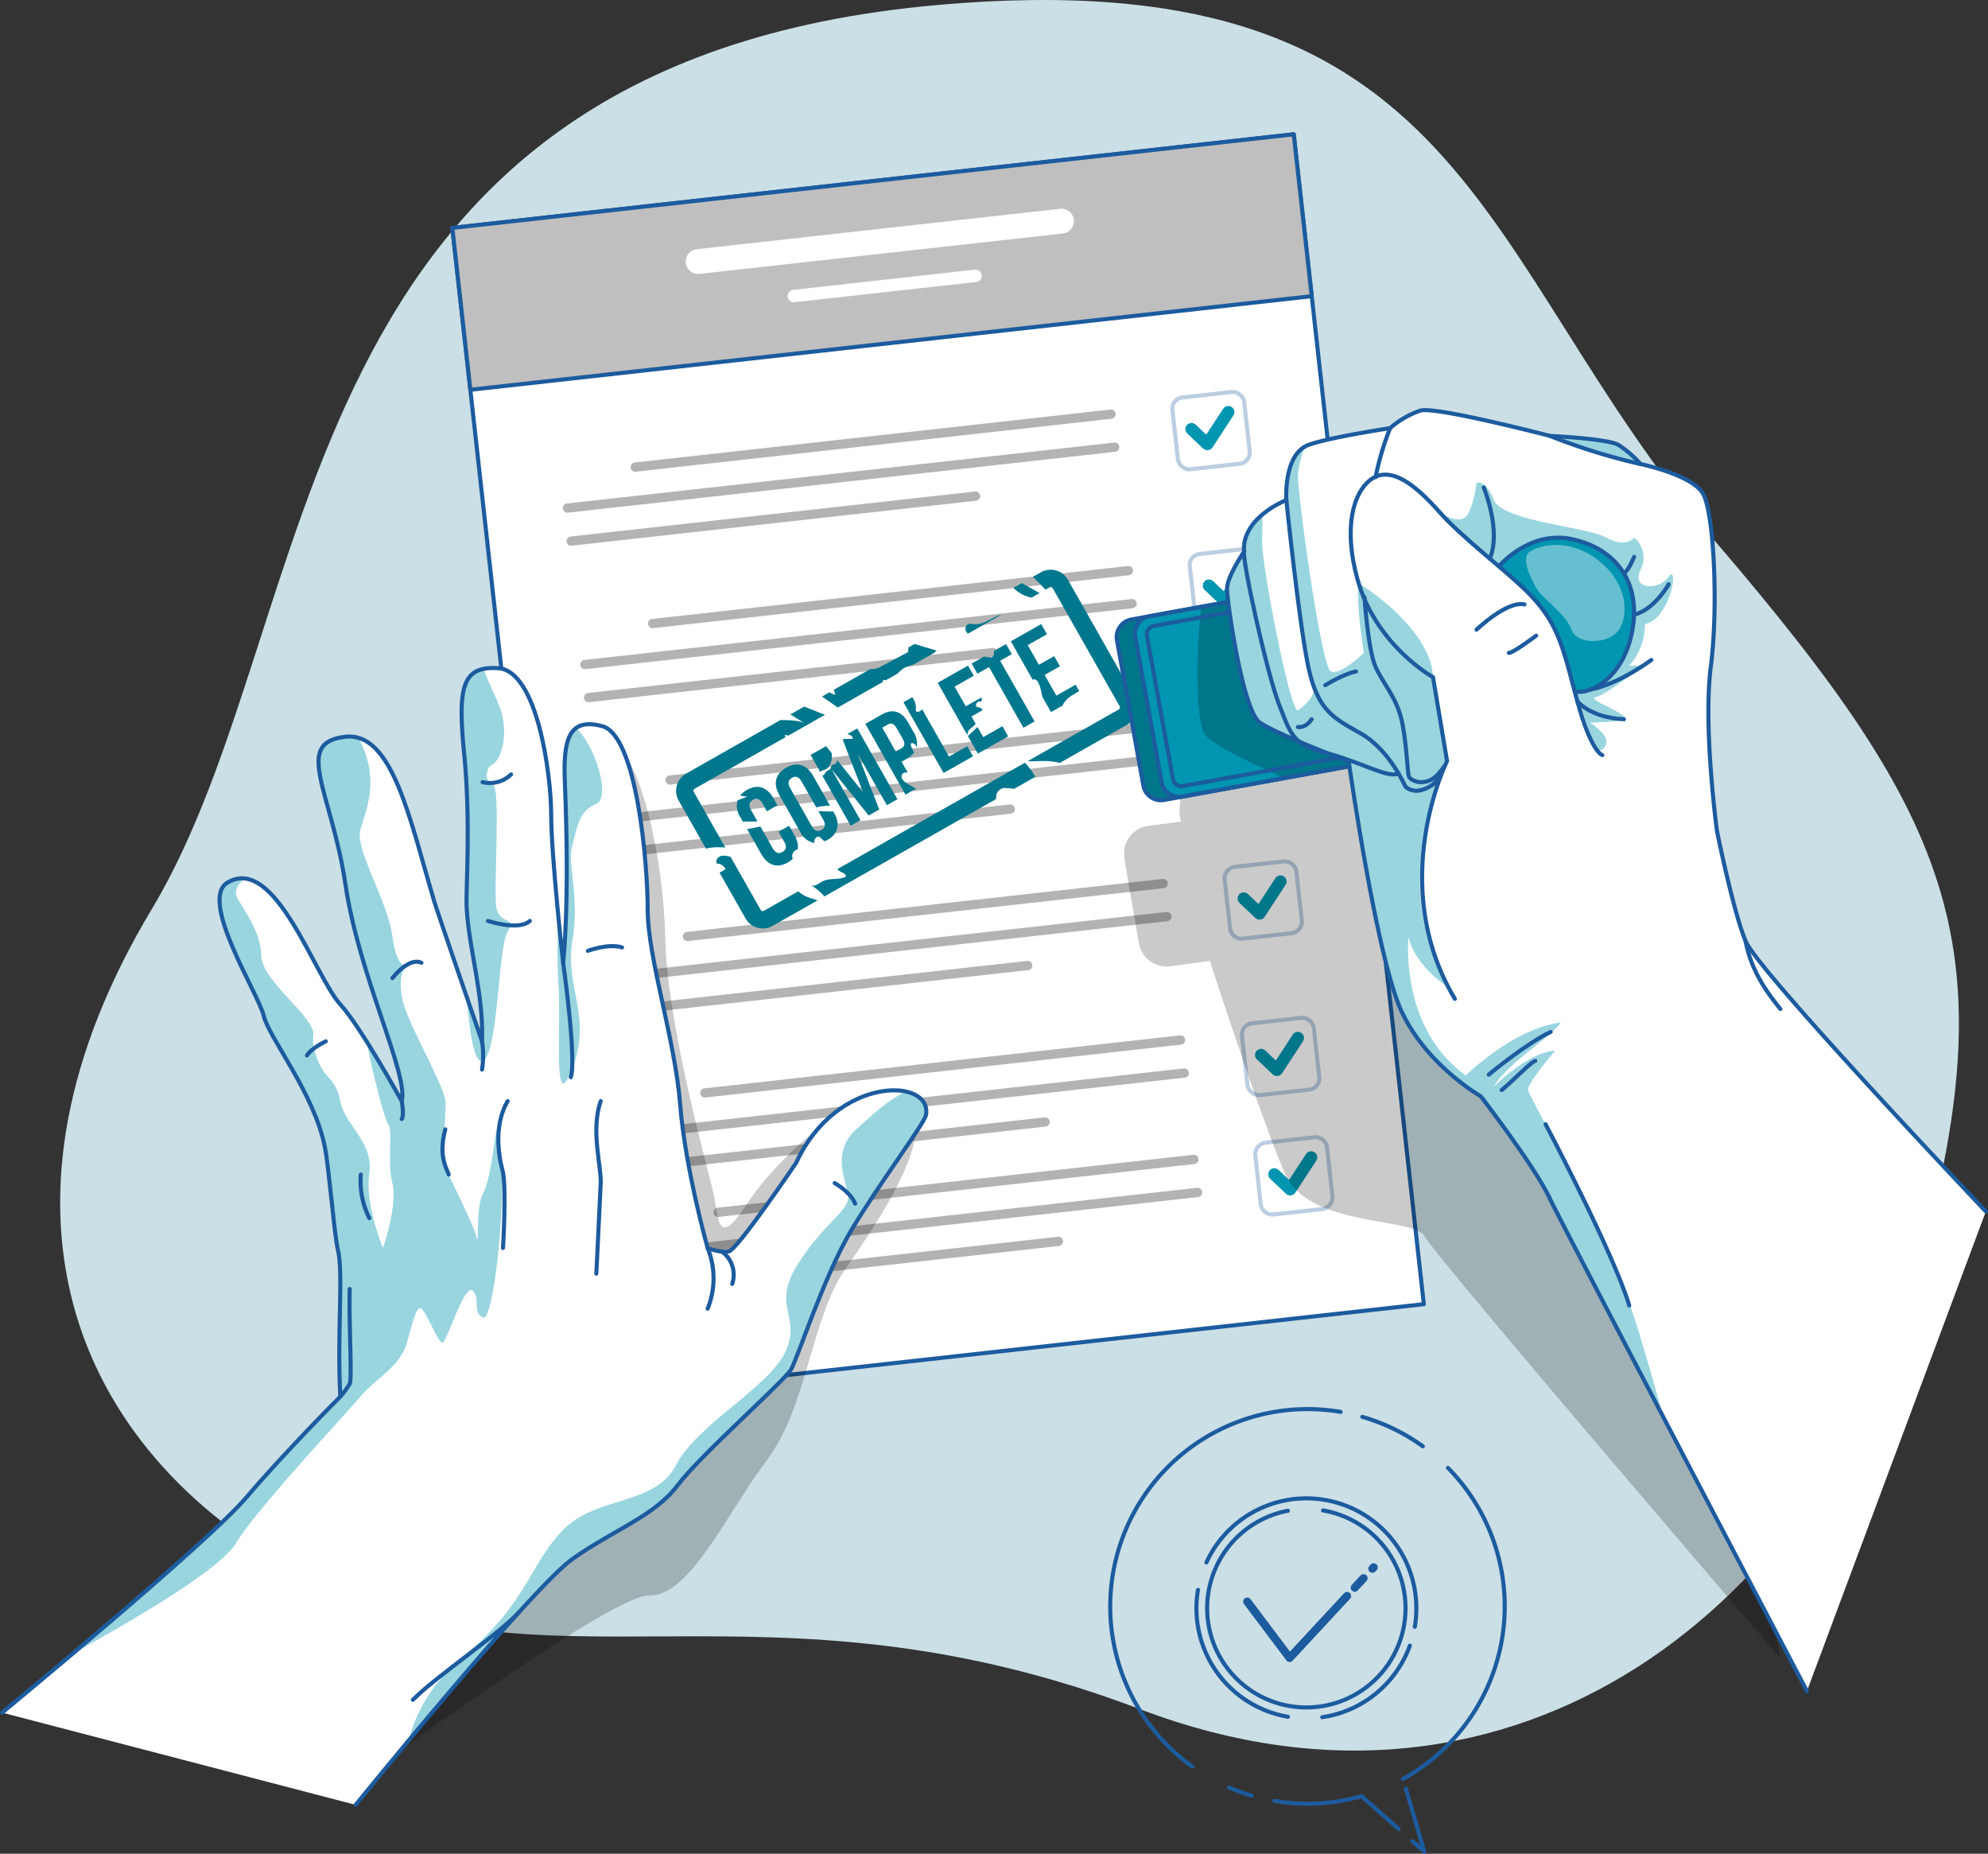 <svg id="Groupe_1763" data-name="Groupe 1763" xmlns="http://www.w3.org/2000/svg" xmlns:xlink="http://www.w3.org/1999/xlink" width="488" height="454.949" viewBox="0 0 488 454.949">
  <rect x="0" y="0" width="488" height="454.949" fill="#333333" stroke="none"/>
  <defs>
    <clipPath id="clip-path">
      <rect id="Rectangle_1205" data-name="Rectangle 1205" width="488" height="454.949" fill="none"/>
    </clipPath>
    <clipPath id="clip-path-4">
      <rect id="Rectangle_1155" data-name="Rectangle 1155" width="119.062" height="15.26" fill="none"/>
    </clipPath>
    <clipPath id="clip-path-5">
      <rect id="Rectangle_1156" data-name="Rectangle 1156" width="136.594" height="17.211" fill="none"/>
    </clipPath>
    <clipPath id="clip-path-6">
      <rect id="Rectangle_1157" data-name="Rectangle 1157" width="101.532" height="13.31" fill="none"/>
    </clipPath>
    <clipPath id="clip-path-7">
      <rect id="Rectangle_1159" data-name="Rectangle 1159" width="20.03" height="20.03" fill="none"/>
    </clipPath>
    <clipPath id="clip-path-8">
      <rect id="Rectangle_1160" data-name="Rectangle 1160" width="119.063" height="15.26" fill="none"/>
    </clipPath>
    <clipPath id="clip-path-9">
      <rect id="Rectangle_1161" data-name="Rectangle 1161" width="136.594" height="17.21" fill="none"/>
    </clipPath>
    <clipPath id="clip-path-17">
      <rect id="Rectangle_1170" data-name="Rectangle 1170" width="136.593" height="17.21" fill="none"/>
    </clipPath>
    <clipPath id="clip-path-19">
      <rect id="Rectangle_1172" data-name="Rectangle 1172" width="20.03" height="20.029" fill="none"/>
    </clipPath>
    <clipPath id="clip-path-23">
      <rect id="Rectangle_1177" data-name="Rectangle 1177" width="20.029" height="20.029" fill="none"/>
    </clipPath>
    <clipPath id="clip-path-29">
      <rect id="Rectangle_1183" data-name="Rectangle 1183" width="113.205" height="88.035" fill="none"/>
    </clipPath>
    <clipPath id="clip-path-31">
      <rect id="Rectangle_1186" data-name="Rectangle 1186" width="140.007" height="256.872" fill="none"/>
    </clipPath>
    <clipPath id="clip-path-33">
      <rect id="Rectangle_1187" data-name="Rectangle 1187" width="127.022" height="159.179" fill="none"/>
    </clipPath>
    <clipPath id="clip-path-34">
      <rect id="Rectangle_1188" data-name="Rectangle 1188" width="105.962" height="225.523" fill="none"/>
    </clipPath>
    <clipPath id="clip-path-35">
      <rect id="Rectangle_1189" data-name="Rectangle 1189" width="12.039" height="96.215" fill="none"/>
    </clipPath>
    <clipPath id="clip-path-36">
      <rect id="Rectangle_1190" data-name="Rectangle 1190" width="10.963" height="87.23" fill="none"/>
    </clipPath>
    <clipPath id="clip-path-38">
      <rect id="Rectangle_1193" data-name="Rectangle 1193" width="161.144" height="253.412" fill="none"/>
    </clipPath>
    <clipPath id="clip-path-40">
      <path id="Tracé_3039" data-name="Tracé 3039" d="M330.592,131.772l-26.141,4.758-24.986,4.534-17.177,3.127a4.4,4.4,0,0,0-3.529,5.1l6.485,35.657a4.381,4.381,0,0,0,5.1,3.529l29.531-5.371,22.55-4.1,16.223-2.947a4.38,4.38,0,0,0,3.529-5.1L335.69,135.3a4.376,4.376,0,0,0-5.1-3.529" transform="translate(-258.69 -131.7)" fill="none"/>
    </clipPath>
    <clipPath id="clip-path-41">
      <rect id="Rectangle_1196" data-name="Rectangle 1196" width="48.658" height="46.571" fill="none"/>
    </clipPath>
    <clipPath id="clip-path-43">
      <rect id="Rectangle_1198" data-name="Rectangle 1198" width="16.132" height="45.17" fill="none"/>
    </clipPath>
    <clipPath id="clip-path-46">
      <rect id="Rectangle_1199" data-name="Rectangle 1199" width="107.046" height="238.08" fill="none"/>
    </clipPath>
    <clipPath id="clip-path-47">
      <rect id="Rectangle_1200" data-name="Rectangle 1200" width="57.402" height="65.766" fill="none"/>
    </clipPath>
    <clipPath id="clip-path-48">
      <rect id="Rectangle_1201" data-name="Rectangle 1201" width="27.836" height="8.001" fill="none"/>
    </clipPath>
    <clipPath id="clip-path-49">
      <rect id="Rectangle_1202" data-name="Rectangle 1202" width="24.196" height="23.596" fill="none"/>
    </clipPath>
  </defs>
  <g id="Groupe_1600" data-name="Groupe 1600" clip-path="url(#clip-path)">
    <g id="Groupe_1462" data-name="Groupe 1462">
      <g id="Groupe_1461" data-name="Groupe 1461" clip-path="url(#clip-path)">
        <path id="Tracé_2944" data-name="Tracé 2944" d="M229.249,1.227C360.682-10.479,360.9,63.676,420.124,132.759S492.018,233.165,469.693,312.8,372.138,454.866,279.072,419.494s-146.379-1.4-205.08-32.814-80.5-92.1-37.533-163.619S67.186,15.66,229.249,1.227" transform="translate(0.831 0)" fill="#cadfe6"/>
      </g>
    </g>
    <rect id="Rectangle_1151" data-name="Rectangle 1151" width="207.81" height="288.88" transform="translate(111.038 55.933) rotate(-6.347)" fill="#fff"/>
    <rect id="Rectangle_1152" data-name="Rectangle 1152" width="207.81" height="288.88" transform="translate(111.038 55.933) rotate(-6.347)" fill="none" stroke="#1c5b9e" stroke-linecap="round" stroke-linejoin="round" stroke-width="1"/>
    <rect id="Rectangle_1153" data-name="Rectangle 1153" width="207.81" height="39.972" transform="translate(111.038 55.933) rotate(-6.347)" fill="#bfbfbf"/>
    <rect id="Rectangle_1154" data-name="Rectangle 1154" width="207.81" height="39.972" transform="translate(111.038 55.933) rotate(-6.347)" fill="none" stroke="#1c5b9e" stroke-linecap="round" stroke-linejoin="round" stroke-width="1"/>
    <g id="Groupe_1536" data-name="Groupe 1536">
      <g id="Groupe_1535" data-name="Groupe 1535" clip-path="url(#clip-path)">
        <path id="Tracé_2946" data-name="Tracé 2946" d="M250.717,48.363l-89.153,9.916a3.049,3.049,0,0,0,.674,6.061l89.153-9.917a3.049,3.049,0,1,0-.674-6.06" transform="translate(9.474 2.883)" fill="#fff"/>
        <path id="Tracé_2947" data-name="Tracé 2947" d="M228.4,62.455l-44.577,4.958a1.525,1.525,0,1,0,.337,3.031l44.577-4.958a1.525,1.525,0,1,0-.337-3.031" transform="translate(10.883 3.724)" fill="#fff"/>
        <g id="Groupe_1465" data-name="Groupe 1465" transform="translate(154.799 100.509)" opacity="0.3">
          <g id="Groupe_1464" data-name="Groupe 1464">
            <g id="Groupe_1463" data-name="Groupe 1463" clip-path="url(#clip-path-4)">
              <path id="Tracé_2948" data-name="Tracé 2948" d="M263.889,94.858,147.095,107.85a1.134,1.134,0,1,0,.251,2.255L264.14,97.113a1.134,1.134,0,0,0-.251-2.255" transform="translate(-146.086 -94.852)"/>
            </g>
          </g>
        </g>
        <g id="Groupe_1468" data-name="Groupe 1468" transform="translate(138.169 108.616)" opacity="0.3">
          <g id="Groupe_1467" data-name="Groupe 1467">
            <g id="Groupe_1466" data-name="Groupe 1466" clip-path="url(#clip-path-5)">
              <path id="Tracé_2949" data-name="Tracé 2949" d="M265.726,102.51,131.4,117.451a1.134,1.134,0,1,0,.25,2.255l134.326-14.941a1.134,1.134,0,0,0-.251-2.255" transform="translate(-130.392 -102.503)"/>
            </g>
          </g>
        </g>
        <g id="Groupe_1471" data-name="Groupe 1471" transform="translate(139.071 120.625)" opacity="0.3">
          <g id="Groupe_1470" data-name="Groupe 1470">
            <g id="Groupe_1469" data-name="Groupe 1469" clip-path="url(#clip-path-6)">
              <path id="Tracé_2950" data-name="Tracé 2950" d="M231.515,113.842l-99.263,11.041a1.134,1.134,0,0,0,.251,2.255L231.766,116.1a1.134,1.134,0,0,0-.251-2.255" transform="translate(-131.243 -113.836)"/>
            </g>
          </g>
        </g>
        <g id="Groupe_1474" data-name="Groupe 1474" transform="translate(287.255 95.673)" opacity="0.3">
          <g id="Groupe_1473" data-name="Groupe 1473">
            <g id="Groupe_1472" data-name="Groupe 1472" clip-path="url(#clip-path-7)">
              <rect id="Rectangle_1158" data-name="Rectangle 1158" width="17.725" height="17.725" rx="2.736" transform="matrix(0.994, -0.111, 0.111, 0.994, 0.228, 2.187)" fill="none" stroke="#1c5b9e" stroke-linecap="round" stroke-linejoin="round" stroke-width="1"/>
            </g>
          </g>
        </g>
        <path id="Tracé_2951" data-name="Tracé 2951" d="M276.021,99.622l3.889,3.676,5.138-7.852" transform="translate(16.462 5.693)" fill="none" stroke="#0095b0" stroke-linecap="round" stroke-linejoin="round" stroke-width="3"/>
        <g id="Groupe_1477" data-name="Groupe 1477" transform="translate(159.069 138.908)" opacity="0.3">
          <g id="Groupe_1476" data-name="Groupe 1476">
            <g id="Groupe_1475" data-name="Groupe 1475" clip-path="url(#clip-path-8)">
              <path id="Tracé_2952" data-name="Tracé 2952" d="M267.92,131.1,151.126,144.089a1.134,1.134,0,1,0,.251,2.254l116.794-12.99a1.135,1.135,0,0,0-.251-2.256" transform="translate(-150.116 -131.09)"/>
            </g>
          </g>
        </g>
        <g id="Groupe_1480" data-name="Groupe 1480" transform="translate(142.44 147.017)" opacity="0.3">
          <g id="Groupe_1479" data-name="Groupe 1479">
            <g id="Groupe_1478" data-name="Groupe 1478" clip-path="url(#clip-path-9)">
              <path id="Tracé_2953" data-name="Tracé 2953" d="M269.757,138.748,135.433,153.689a1.134,1.134,0,1,0,.25,2.255L270.008,141a1.134,1.134,0,0,0-.251-2.255" transform="translate(-134.423 -138.742)"/>
            </g>
          </g>
        </g>
        <g id="Groupe_1483" data-name="Groupe 1483" transform="translate(143.342 159.025)" opacity="0.3">
          <g id="Groupe_1482" data-name="Groupe 1482">
            <g id="Groupe_1481" data-name="Groupe 1481" clip-path="url(#clip-path-6)">
              <path id="Tracé_2954" data-name="Tracé 2954" d="M235.546,150.081l-99.263,11.041a1.134,1.134,0,0,0,.251,2.255L235.8,152.336a1.134,1.134,0,0,0-.251-2.255" transform="translate(-135.274 -150.074)"/>
            </g>
          </g>
        </g>
        <g id="Groupe_1486" data-name="Groupe 1486" transform="translate(291.527 134.072)" opacity="0.3">
          <g id="Groupe_1485" data-name="Groupe 1485">
            <g id="Groupe_1484" data-name="Groupe 1484" clip-path="url(#clip-path-7)">
              <path id="Rectangle_1163" data-name="Rectangle 1163" d="M2.736,0H14.988a2.736,2.736,0,0,1,2.736,2.736V14.989a2.736,2.736,0,0,1-2.736,2.736H2.737A2.737,2.737,0,0,1,0,14.987V2.736A2.736,2.736,0,0,1,2.736,0Z" transform="matrix(0.994, -0.111, 0.111, 0.994, 0.228, 2.187)" fill="none" stroke="#1c5b9e" stroke-linecap="round" stroke-linejoin="round" stroke-width="1"/>
            </g>
          </g>
        </g>
        <path id="Tracé_2955" data-name="Tracé 2955" d="M280.052,135.86l3.889,3.676,5.138-7.852" transform="translate(16.703 7.854)" fill="none" stroke="#0095b0" stroke-linecap="round" stroke-linejoin="round" stroke-width="3"/>
        <g id="Groupe_1489" data-name="Groupe 1489" transform="translate(163.341 177.308)" opacity="0.3">
          <g id="Groupe_1488" data-name="Groupe 1488">
            <g id="Groupe_1487" data-name="Groupe 1487" clip-path="url(#clip-path-8)">
              <path id="Tracé_2956" data-name="Tracé 2956" d="M271.95,167.335,155.156,180.327a1.134,1.134,0,1,0,.251,2.255L272.2,169.59a1.134,1.134,0,0,0-.251-2.255" transform="translate(-154.147 -167.328)"/>
            </g>
          </g>
        </g>
        <g id="Groupe_1492" data-name="Groupe 1492" transform="translate(146.712 185.416)" opacity="0.3">
          <g id="Groupe_1491" data-name="Groupe 1491">
            <g id="Groupe_1490" data-name="Groupe 1490" clip-path="url(#clip-path-9)">
              <path id="Tracé_2957" data-name="Tracé 2957" d="M273.788,174.986,139.464,189.927a1.134,1.134,0,0,0,.25,2.255l134.326-14.941a1.134,1.134,0,0,0-.251-2.255" transform="translate(-138.454 -174.98)"/>
            </g>
          </g>
        </g>
        <g id="Groupe_1495" data-name="Groupe 1495" transform="translate(147.613 197.424)" opacity="0.3">
          <g id="Groupe_1494" data-name="Groupe 1494">
            <g id="Groupe_1493" data-name="Groupe 1493" clip-path="url(#clip-path-6)">
              <path id="Tracé_2958" data-name="Tracé 2958" d="M239.577,186.319l-99.263,11.04a1.135,1.135,0,0,0,.251,2.256l99.263-11.041a1.134,1.134,0,0,0-.251-2.255" transform="translate(-139.305 -186.312)"/>
            </g>
          </g>
        </g>
        <g id="Groupe_1498" data-name="Groupe 1498" transform="translate(295.798 172.472)" opacity="0.3">
          <g id="Groupe_1497" data-name="Groupe 1497">
            <g id="Groupe_1496" data-name="Groupe 1496" clip-path="url(#clip-path-7)">
              <path id="Tracé_2959" data-name="Tracé 2959" d="M296.041,180.9l-11.852,1.318a2.9,2.9,0,0,1-3.2-2.561L279.667,167.8a2.9,2.9,0,0,1,2.561-3.2l11.853-1.318a2.9,2.9,0,0,1,3.2,2.561L298.6,177.7A2.9,2.9,0,0,1,296.041,180.9Z" transform="translate(-279.119 -162.734)" fill="none" stroke="#1c5b9e" stroke-linecap="round" stroke-linejoin="round" stroke-width="1"/>
            </g>
          </g>
        </g>
        <path id="Tracé_2960" data-name="Tracé 2960" d="M284.083,172.1l3.889,3.676,5.138-7.852" transform="translate(16.943 10.015)" fill="none" stroke="#0095b0" stroke-linecap="round" stroke-linejoin="round" stroke-width="3"/>
        <g id="Groupe_1501" data-name="Groupe 1501" transform="translate(167.612 215.707)" opacity="0.3">
          <g id="Groupe_1500" data-name="Groupe 1500">
            <g id="Groupe_1499" data-name="Groupe 1499" clip-path="url(#clip-path-4)">
              <path id="Tracé_2961" data-name="Tracé 2961" d="M275.981,203.573,159.187,216.565a1.134,1.134,0,1,0,.251,2.255l116.794-12.991a1.134,1.134,0,0,0-.251-2.255" transform="translate(-158.178 -203.566)"/>
            </g>
          </g>
        </g>
        <g id="Groupe_1504" data-name="Groupe 1504" transform="translate(150.983 223.815)" opacity="0.3">
          <g id="Groupe_1503" data-name="Groupe 1503">
            <g id="Groupe_1502" data-name="Groupe 1502" clip-path="url(#clip-path-17)">
              <path id="Tracé_2962" data-name="Tracé 2962" d="M277.818,211.225,143.494,226.166a1.134,1.134,0,0,0,.25,2.255L278.069,213.48a1.134,1.134,0,0,0-.251-2.255" transform="translate(-142.485 -211.218)"/>
            </g>
          </g>
        </g>
        <g id="Groupe_1507" data-name="Groupe 1507" transform="translate(151.885 235.823)" opacity="0.3">
          <g id="Groupe_1506" data-name="Groupe 1506">
            <g id="Groupe_1505" data-name="Groupe 1505" clip-path="url(#clip-path-6)">
              <path id="Tracé_2963" data-name="Tracé 2963" d="M243.608,222.557,144.345,233.6a1.134,1.134,0,0,0,.251,2.255l99.263-11.041a1.134,1.134,0,0,0-.251-2.255" transform="translate(-143.336 -222.55)"/>
            </g>
          </g>
        </g>
        <g id="Groupe_1510" data-name="Groupe 1510" transform="translate(300.069 210.872)" opacity="0.3">
          <g id="Groupe_1509" data-name="Groupe 1509">
            <g id="Groupe_1508" data-name="Groupe 1508" clip-path="url(#clip-path-19)">
              <path id="Tracé_2964" data-name="Tracé 2964" d="M300.071,217.137l-11.852,1.318a2.9,2.9,0,0,1-3.2-2.561L283.7,204.042a2.9,2.9,0,0,1,2.561-3.2l11.853-1.319a2.9,2.9,0,0,1,3.2,2.561l1.318,11.853A2.9,2.9,0,0,1,300.071,217.137Z" transform="translate(-283.15 -198.973)" fill="none" stroke="#1c5b9e" stroke-linecap="round" stroke-linejoin="round" stroke-width="1"/>
            </g>
          </g>
        </g>
        <path id="Tracé_2965" data-name="Tracé 2965" d="M288.113,208.336,292,212.012l5.138-7.852" transform="translate(17.184 12.176)" fill="none" stroke="#0095b0" stroke-linecap="round" stroke-linejoin="round" stroke-width="3"/>
        <g id="Groupe_1513" data-name="Groupe 1513" transform="translate(171.883 254.106)" opacity="0.3">
          <g id="Groupe_1512" data-name="Groupe 1512">
            <g id="Groupe_1511" data-name="Groupe 1511" clip-path="url(#clip-path-4)">
              <path id="Tracé_2966" data-name="Tracé 2966" d="M280.012,239.811,163.218,252.8a1.134,1.134,0,1,0,.251,2.255l116.794-12.991a1.134,1.134,0,0,0-.251-2.255" transform="translate(-162.209 -239.804)"/>
            </g>
          </g>
        </g>
        <g id="Groupe_1516" data-name="Groupe 1516" transform="translate(155.254 262.215)" opacity="0.3">
          <g id="Groupe_1515" data-name="Groupe 1515">
            <g id="Groupe_1514" data-name="Groupe 1514" clip-path="url(#clip-path-17)">
              <path id="Tracé_2967" data-name="Tracé 2967" d="M281.849,247.463,147.525,262.4a1.134,1.134,0,0,0,.25,2.255L282.1,249.718a1.134,1.134,0,0,0-.251-2.255" transform="translate(-146.516 -247.456)"/>
            </g>
          </g>
        </g>
        <g id="Groupe_1519" data-name="Groupe 1519" transform="translate(156.156 274.223)" opacity="0.3">
          <g id="Groupe_1518" data-name="Groupe 1518">
            <g id="Groupe_1517" data-name="Groupe 1517" clip-path="url(#clip-path-6)">
              <path id="Tracé_2968" data-name="Tracé 2968" d="M247.639,258.8l-99.264,11.041a1.134,1.134,0,0,0,.251,2.255L247.89,261.05a1.134,1.134,0,0,0-.251-2.255" transform="translate(-147.367 -258.788)"/>
            </g>
          </g>
        </g>
        <g id="Groupe_1522" data-name="Groupe 1522" transform="translate(304.341 249.271)" opacity="0.3">
          <g id="Groupe_1521" data-name="Groupe 1521">
            <g id="Groupe_1520" data-name="Groupe 1520" clip-path="url(#clip-path-23)">
              <rect id="Rectangle_1176" data-name="Rectangle 1176" width="17.725" height="17.725" rx="2.736" transform="translate(0.227 2.186) rotate(-6.346)" fill="none" stroke="#1c5b9e" stroke-linecap="round" stroke-linejoin="round" stroke-width="1"/>
            </g>
          </g>
        </g>
        <path id="Tracé_2969" data-name="Tracé 2969" d="M292.144,244.574l3.889,3.676,5.138-7.852" transform="translate(17.424 14.338)" fill="none" stroke="#0095b0" stroke-linecap="round" stroke-linejoin="round" stroke-width="3"/>
        <g id="Groupe_1525" data-name="Groupe 1525" transform="translate(175.142 283.408)" opacity="0.3">
          <g id="Groupe_1524" data-name="Groupe 1524">
            <g id="Groupe_1523" data-name="Groupe 1523" clip-path="url(#clip-path-8)">
              <path id="Tracé_2970" data-name="Tracé 2970" d="M283.088,267.462,166.294,280.454a1.134,1.134,0,1,0,.251,2.255l116.794-12.991a1.134,1.134,0,0,0-.251-2.255" transform="translate(-165.284 -267.456)"/>
            </g>
          </g>
        </g>
        <g id="Groupe_1528" data-name="Groupe 1528" transform="translate(158.513 291.516)" opacity="0.3">
          <g id="Groupe_1527" data-name="Groupe 1527">
            <g id="Groupe_1526" data-name="Groupe 1526" clip-path="url(#clip-path-9)">
              <path id="Tracé_2971" data-name="Tracé 2971" d="M284.925,275.114,150.6,290.055a1.134,1.134,0,0,0,.25,2.255l134.326-14.941a1.134,1.134,0,0,0-.251-2.255" transform="translate(-149.591 -275.108)"/>
            </g>
          </g>
        </g>
        <g id="Groupe_1531" data-name="Groupe 1531" transform="translate(159.415 303.524)" opacity="0.3">
          <g id="Groupe_1530" data-name="Groupe 1530">
            <g id="Groupe_1529" data-name="Groupe 1529" clip-path="url(#clip-path-6)">
              <path id="Tracé_2972" data-name="Tracé 2972" d="M250.714,286.447l-99.263,11.042a1.134,1.134,0,0,0,.251,2.255L250.965,288.7a1.134,1.134,0,0,0-.251-2.255" transform="translate(-150.442 -286.44)"/>
            </g>
          </g>
        </g>
        <g id="Groupe_1534" data-name="Groupe 1534" transform="translate(307.599 278.571)" opacity="0.3">
          <g id="Groupe_1533" data-name="Groupe 1533">
            <g id="Groupe_1532" data-name="Groupe 1532" clip-path="url(#clip-path-7)">
              <path id="Tracé_2973" data-name="Tracé 2973" d="M307.178,281.027l-11.852,1.318a2.9,2.9,0,0,1-3.2-2.561L290.8,267.932a2.9,2.9,0,0,1,2.561-3.2l11.853-1.319a2.9,2.9,0,0,1,3.2,2.562l1.318,11.852A2.9,2.9,0,0,1,307.178,281.027Z" transform="translate(-290.256 -262.862)" fill="none" stroke="#1c5b9e" stroke-linecap="round" stroke-linejoin="round" stroke-width="1"/>
            </g>
          </g>
        </g>
        <path id="Tracé_2974" data-name="Tracé 2974" d="M295.22,272.226l3.889,3.676,5.138-7.852" transform="translate(17.607 15.987)" fill="none" stroke="#0095b0" stroke-linecap="round" stroke-linejoin="round" stroke-width="3"/>
      </g>
    </g>
    <g id="Groupe_1541" data-name="Groupe 1541">
      <g id="Groupe_1540" data-name="Groupe 1540" clip-path="url(#clip-path)">
        <path id="Tracé_2975" data-name="Tracé 2975" d="M185.517,197.031a5.552,5.552,0,0,0-.837-3.464l-1.309-2.307-2.58,1.463L182.2,195.2c.7,1.241.411,2-.457,2.489s-1.668.355-2.371-.885l-3.038-5.358-3.247.635,3.458,6.1c1.577,2.778,3.867,3.578,6.545,2.059a6.114,6.114,0,0,0,1.176-.877,1.671,1.671,0,0,1,.559-2.011,2.305,2.305,0,0,1,.693-.321" transform="translate(10.323 11.407)" fill="#0095b0"/>
        <path id="Tracé_2976" data-name="Tracé 2976" d="M171.564,189.689l.612,1.08,3.578-.05-1.561-2.751c-.7-1.241-.425-2.022.443-2.515s1.682-.331,2.385.91l1.055,1.86,2.579-1.463-.957-1.686c-1.576-2.778-3.866-3.578-6.544-2.059a5.684,5.684,0,0,0-1.616,1.317,5.4,5.4,0,0,0,1.885.265l-2.541.953a5.058,5.058,0,0,0,.68,4.139" transform="translate(10.18 10.87)" fill="#0095b0"/>
        <path id="Tracé_2977" data-name="Tracé 2977" d="M190.347,178.956a6.846,6.846,0,0,1,1.07-.421c1.368-.61,1.678-2.579,1.562-3.964l-1.406-1.755-3.794,2.153,2.37,4.178a.806.806,0,0,1,.2-.192" transform="translate(11.199 10.307)" fill="#0095b0"/>
        <path id="Tracé_2978" data-name="Tracé 2978" d="M206.345,187.541l2.58-1.463-9.849-17.364-2.442,1.385c.784.185,1.346.555,1.365,1.132-.759.1-1.7,0-2.52.149l4.959,12.857-.049.029-6.266-7.819a1.065,1.065,0,0,1-.384.922c-.287.2-.7.2-.928.46-.2.228-.186.582-.372.821s-.493.3-.731.464a5.341,5.341,0,0,0-.746.891,1.049,1.049,0,0,1-.468.285l6.971,12.289,2.381-1.35-6.965-12.279.05-.028,8.949,11.153,2.58-1.463-5.227-13.493.049-.028Z" transform="translate(11.361 10.062)" fill="#0095b0"/>
        <path id="Tracé_2979" data-name="Tracé 2979" d="M212.275,172.626a1.558,1.558,0,0,1,.787.929,5.2,5.2,0,0,0-.794-3.769l-1.281-2.258c-1.576-2.777-3.773-3.531-6.5-1.984l-4.018,2.279,9.849,17.364,2.561-1.454c-.829-.521-1.749-.959-2.541-1.528a2.542,2.542,0,0,1-.87-.94,1.116,1.116,0,0,1,.124-1.213,1.235,1.235,0,0,1,1.315-.184l-1.562-2.752,1.291-.732a5.574,5.574,0,0,0,1.813-1.566c-.536-.865-1.481-2.686-.173-2.192m-3.048,1.278-1.291.732-3.335-5.879,1.291-.732c.868-.493,1.564-.363,2.268.877l1.478,2.6c.7,1.241.457,1.9-.411,2.4" transform="translate(11.956 9.826)" fill="#0095b0"/>
        <path id="Tracé_2980" data-name="Tracé 2980" d="M226.36,175.984l-1.407-2.481-4.49,2.546-6.572-11.586c-.1.083-.192.162-.288.236a1.583,1.583,0,0,1-.683.37.547.547,0,0,1-.627-.342,1.174,1.174,0,0,1,.058-.495,4.656,4.656,0,0,0-.891-2.748l-2.167,1.229,9.849,17.364Z" transform="translate(12.483 9.631)" fill="#0095b0"/>
        <path id="Tracé_2981" data-name="Tracé 2981" d="M224.653,170.4c.3-.78,1.214-1.117,1.735-1.769a1.784,1.784,0,0,0,.135-.216l-1.009-1.779,2.679-1.52a1.078,1.078,0,0,0-.257-.45,4.124,4.124,0,0,0-1.219-.384.926.926,0,0,1,.714-1.322c.181-.01.387.031.526-.087a.577.577,0,0,0,.141-.412l-.244-.43-3.746,2.125-2.743-4.836,4.712-2.673-1.407-2.481-7.441,4.221,7.29,12.852a2.849,2.849,0,0,1,.135-.838" transform="translate(12.956 9.194)" fill="#0095b0"/>
        <path id="Tracé_2982" data-name="Tracé 2982" d="M234.1,170.687l-1.407-2.481-4.713,2.673-1.409-2.485-1.737,1.633c-.2.193-.409.389-.608.59l2.434,4.289Z" transform="translate(13.373 10.032)" fill="#0095b0"/>
        <path id="Tracé_2983" data-name="Tracé 2983" d="M230.542,151.66c-.047.368-.261.777-.629.815a1.959,1.959,0,0,1-.531-.087,4.818,4.818,0,0,1-.979-.093.811.811,0,0,1-.189-.113l-3.12,1.77,1.407,2.481,2.852-1.618,8.442,14.883,2.729-1.547-8.442-14.884,2.854-1.618-1.407-2.481-2.92,1.656c-.05.271-.031.561-.066.837" transform="translate(13.425 8.897)" fill="#0095b0"/>
        <path id="Tracé_2984" data-name="Tracé 2984" d="M241.9,162.387l2.125,3.745,2.861-1.623a4.374,4.374,0,0,1,.253-.538,6.764,6.764,0,0,1,2.475-2.181l1.317-.82-.873-1.539-4.713,2.673-2.884-5.085,3.746-2.126-1.407-2.48-3.746,2.125-2.743-4.837,4.713-2.673-1.407-2.481-7.441,4.221,5.353,9.439c1.308-.635,1.959,1.846,2.371,4.18" transform="translate(13.967 8.621)" fill="#0095b0"/>
        <path id="Tracé_2985" data-name="Tracé 2985" d="M190.274,194.79c.442.084.708.519,1.044.819a1.8,1.8,0,0,0,.431.281c.2-.088.392-.164.592-.278,2.679-1.52,3.242-3.938,1.666-6.716l-.156-.276-3.666-.1,1.192,2.1c.7,1.24.426,2.021-.443,2.513s-1.681.331-2.384-.91l-5.318-9.376c-.7-1.241-.425-2.022.443-2.513s1.681-.331,2.384.909l3.6,6.346a14.176,14.176,0,0,1,3.37-.417l-4.142-7.3c-1.576-2.777-3.94-3.535-6.619-2.015s-3.243,3.937-1.666,6.715l5.121,9.029a4.884,4.884,0,0,0,3.478,2.726c-.011-.063-.032-.124-.037-.188-.057-.672.449-1.47,1.11-1.345" transform="translate(10.719 10.561)" fill="#0095b0"/>
        <path id="Tracé_2986" data-name="Tracé 2986" d="M224.242,147.035l8.314-4.715c-2.387.658-4.483,2.65-6.944,2.375a2.53,2.53,0,0,0-1.352.019,1.314,1.314,0,0,0-.448,1.727,2.285,2.285,0,0,0,.43.594" transform="translate(13.34 8.488)" fill="#0095b0"/>
        <path id="Tracé_2987" data-name="Tracé 2987" d="M205.358,158.466a.905.905,0,0,1,.108-.538,1.828,1.828,0,0,0,.638.115l2.87-1.628a7.839,7.839,0,0,1,1.527-1.33,7.544,7.544,0,0,1,1.714-.677l.639-.195,5.273-2.99a.971.971,0,0,1,.226-.29.982.982,0,0,1,.266-.124l-5.474-1.656-1.471.834q-.078.583-.157,1.167l-6.312,3.371a5.63,5.63,0,0,1-2.04.768,4.132,4.132,0,0,1-.817-.016l-8.98,5.095a5.647,5.647,0,0,0,.356,1.24,3.979,3.979,0,0,1-1.473-.606l-1.844,1.045q1.969,1.3,3.872,2.7Z" transform="translate(11.356 8.896)" fill="#0095b0"/>
        <path id="Tracé_2988" data-name="Tracé 2988" d="M241.173,137.49l-4.338-2.436-2.059,1.168a8.445,8.445,0,0,0,4.437,2.38Z" transform="translate(14.002 8.055)" fill="#0095b0"/>
        <path id="Tracé_2989" data-name="Tracé 2989" d="M264.345,163.336l-16.4-28.92a4.867,4.867,0,0,0-6.627-1.83l-1.972,1.118.752.738c.793.776,1.594,1.571,2.329,2.412l.992-.563a.6.6,0,0,1,.821.227l16.4,28.92a.6.6,0,0,1-.228.821l-22.328,12.666c1.926.111,3.883-.159,5.806.059.691.078,1.382.22,2.072.369l16.553-9.389a4.867,4.867,0,0,0,1.83-6.627" transform="translate(14.2 7.87)" fill="#0095b0"/>
        <path id="Tracé_2990" data-name="Tracé 2990" d="M168.7,198.243l-7.73-13.628a.6.6,0,0,1,.227-.821l22.277-12.636c-.078-.17-.168-.333-.239-.507a2.955,2.955,0,0,1,.939.11l8.988-5.1c-.292-.1-.583-.211-.869-.324l-4.233-1.678-3.387,1.921,3.68,2.257c-1.275-.782-3.9-.885-6.15-.856L159.092,180.09a4.866,4.866,0,0,0-1.83,6.627l6.693,11.8c.313-.078.625-.154.936-.207a14.306,14.306,0,0,1,2.565-.129,11.276,11.276,0,0,1,1.241.063" transform="translate(9.342 9.761)" fill="#0095b0"/>
        <path id="Tracé_2991" data-name="Tracé 2991" d="M194.3,202.79a4.91,4.91,0,0,0,1.273.819c.482.2,1.111.718.739,1.087-1.714.779-3.828.2-5.518,1.034-.92.455-1.808,1.329-2.8,1.056a13.088,13.088,0,0,1,3.164,2.68L233.237,185.6c.029-.171.058-.342.088-.513a2.186,2.186,0,0,1,2.731-2.174,5.658,5.658,0,0,1,1.63.163l5.238-2.97a18.961,18.961,0,0,0-2.544-3.453Z" transform="translate(11.212 10.536)" fill="#0095b0"/>
        <path id="Tracé_2992" data-name="Tracé 2992" d="M188.808,208.515a7.693,7.693,0,0,1-2.751-1.587l-8.421,4.776a.6.6,0,0,1-.821-.227l-7.377-13.006a5.278,5.278,0,0,0-2.224-.25c-.852.172-1.605,1.168-1.136,1.9a2.46,2.46,0,0,1,2.144,1.316,7.265,7.265,0,0,1-1.488.9l6.377,11.244a4.867,4.867,0,0,0,6.627,1.83l11.006-6.243c-.045-.022-.088-.05-.134-.071a17.252,17.252,0,0,0-1.8-.58" transform="translate(9.897 11.819)" fill="#0095b0"/>
        <g id="Groupe_1539" data-name="Groupe 1539" transform="translate(165.972 139.825)" opacity="0.2">
          <g id="Groupe_1538" data-name="Groupe 1538">
            <g id="Groupe_1537" data-name="Groupe 1537" clip-path="url(#clip-path-29)">
              <path id="Tracé_2993" data-name="Tracé 2993" d="M185.517,197.031a5.552,5.552,0,0,0-.837-3.464l-1.309-2.307-2.58,1.463L182.2,195.2c.7,1.241.411,2-.457,2.489s-1.668.355-2.371-.885l-3.038-5.358-3.247.635,3.458,6.1c1.577,2.778,3.867,3.578,6.545,2.059a6.114,6.114,0,0,0,1.176-.877,1.671,1.671,0,0,1,.559-2.011,2.305,2.305,0,0,1,.693-.321" transform="translate(-155.649 -128.418)"/>
              <path id="Tracé_2994" data-name="Tracé 2994" d="M171.564,189.689l.612,1.08,3.578-.05-1.561-2.751c-.7-1.241-.425-2.022.443-2.515s1.682-.331,2.385.91l1.055,1.86,2.579-1.463-.957-1.686c-1.576-2.778-3.866-3.578-6.544-2.059a5.684,5.684,0,0,0-1.616,1.317,5.4,5.4,0,0,0,1.885.265l-2.541.953a5.058,5.058,0,0,0,.68,4.139" transform="translate(-155.792 -128.955)"/>
              <path id="Tracé_2995" data-name="Tracé 2995" d="M190.347,178.956a6.846,6.846,0,0,1,1.07-.421c1.368-.61,1.678-2.579,1.562-3.964l-1.406-1.755-3.794,2.153,2.37,4.178a.806.806,0,0,1,.2-.192" transform="translate(-154.772 -129.518)"/>
              <path id="Tracé_2996" data-name="Tracé 2996" d="M206.345,187.541l2.58-1.463-9.849-17.364-2.442,1.385c.784.185,1.346.555,1.365,1.132-.759.1-1.7,0-2.52.149l4.959,12.857-.049.029-6.266-7.819a1.065,1.065,0,0,1-.384.922c-.287.2-.7.2-.928.46-.2.228-.186.582-.372.821s-.493.3-.731.464a5.341,5.341,0,0,0-.746.891,1.049,1.049,0,0,1-.468.285l6.971,12.289,2.381-1.35-6.965-12.279.05-.028,8.949,11.153,2.58-1.463-5.227-13.493.049-.028Z" transform="translate(-154.61 -129.763)"/>
              <path id="Tracé_2997" data-name="Tracé 2997" d="M212.275,172.626a1.558,1.558,0,0,1,.787.929,5.2,5.2,0,0,0-.794-3.769l-1.281-2.258c-1.576-2.777-3.773-3.531-6.5-1.984l-4.018,2.279,9.849,17.364,2.561-1.454c-.829-.521-1.749-.959-2.541-1.528a2.542,2.542,0,0,1-.87-.94,1.116,1.116,0,0,1,.124-1.213,1.235,1.235,0,0,1,1.315-.184l-1.562-2.752,1.291-.732a5.574,5.574,0,0,0,1.813-1.566c-.536-.865-1.481-2.686-.173-2.192m-3.048,1.278-1.291.732-3.335-5.879,1.291-.732c.868-.493,1.564-.363,2.268.877l1.478,2.6c.7,1.241.457,1.9-.411,2.4" transform="translate(-154.016 -129.999)"/>
              <path id="Tracé_2998" data-name="Tracé 2998" d="M226.36,175.984l-1.407-2.481-4.49,2.546-6.572-11.586c-.1.083-.192.162-.288.236a1.583,1.583,0,0,1-.683.37.547.547,0,0,1-.627-.342,1.174,1.174,0,0,1,.058-.495,4.656,4.656,0,0,0-.891-2.748l-2.167,1.229,9.849,17.364Z" transform="translate(-153.489 -130.194)"/>
              <path id="Tracé_2999" data-name="Tracé 2999" d="M224.653,170.4c.3-.78,1.214-1.117,1.735-1.769a1.784,1.784,0,0,0,.135-.216l-1.009-1.779,2.679-1.52a1.078,1.078,0,0,0-.257-.45,4.124,4.124,0,0,0-1.219-.384.926.926,0,0,1,.714-1.322c.181-.01.387.031.526-.087a.577.577,0,0,0,.141-.412l-.244-.43-3.746,2.125-2.743-4.836,4.712-2.673-1.407-2.481-7.441,4.221,7.29,12.852a2.849,2.849,0,0,1,.135-.838" transform="translate(-153.016 -130.631)"/>
              <path id="Tracé_3000" data-name="Tracé 3000" d="M234.1,170.687l-1.407-2.481-4.713,2.673-1.409-2.485-1.737,1.633c-.2.193-.409.389-.608.59l2.434,4.289Z" transform="translate(-152.598 -129.793)"/>
              <path id="Tracé_3001" data-name="Tracé 3001" d="M230.542,151.66c-.047.368-.261.777-.629.815a1.959,1.959,0,0,1-.531-.087,4.818,4.818,0,0,1-.979-.093.811.811,0,0,1-.189-.113l-3.12,1.77,1.407,2.481,2.852-1.618,8.442,14.883,2.729-1.547-8.442-14.884,2.854-1.618-1.407-2.481-2.92,1.656c-.05.271-.031.561-.066.837" transform="translate(-152.547 -130.928)"/>
              <path id="Tracé_3002" data-name="Tracé 3002" d="M241.9,162.387l2.125,3.745,2.861-1.623a4.374,4.374,0,0,1,.253-.538,6.764,6.764,0,0,1,2.475-2.181l1.317-.82-.873-1.539-4.713,2.673-2.884-5.085,3.746-2.126-1.407-2.48-3.746,2.125-2.743-4.837,4.713-2.673-1.407-2.481-7.441,4.221,5.353,9.439c1.308-.635,1.959,1.846,2.371,4.18" transform="translate(-152.005 -131.204)"/>
              <path id="Tracé_3003" data-name="Tracé 3003" d="M190.274,194.79c.442.084.708.519,1.044.819a1.8,1.8,0,0,0,.431.281c.2-.088.392-.164.592-.278,2.679-1.52,3.242-3.938,1.666-6.716l-.156-.276-3.666-.1,1.192,2.1c.7,1.24.426,2.021-.443,2.513s-1.681.331-2.384-.91l-5.318-9.376c-.7-1.241-.425-2.022.443-2.513s1.681-.331,2.384.909l3.6,6.346a14.176,14.176,0,0,1,3.37-.417l-4.142-7.3c-1.576-2.777-3.94-3.535-6.619-2.015s-3.243,3.937-1.666,6.715l5.121,9.029a4.884,4.884,0,0,0,3.478,2.726c-.011-.063-.032-.124-.037-.188-.057-.672.449-1.47,1.11-1.345" transform="translate(-155.252 -129.264)"/>
              <path id="Tracé_3004" data-name="Tracé 3004" d="M224.242,147.035l8.314-4.715c-2.387.658-4.483,2.65-6.944,2.375a2.53,2.53,0,0,0-1.352.019,1.314,1.314,0,0,0-.448,1.727,2.285,2.285,0,0,0,.43.594" transform="translate(-152.632 -131.337)"/>
              <path id="Tracé_3005" data-name="Tracé 3005" d="M205.358,158.466a.905.905,0,0,1,.108-.538,1.828,1.828,0,0,0,.638.115l2.87-1.628a7.839,7.839,0,0,1,1.527-1.33,7.544,7.544,0,0,1,1.714-.677l.639-.195,5.273-2.99a.971.971,0,0,1,.226-.29.982.982,0,0,1,.266-.124l-5.474-1.656-1.471.834q-.078.583-.157,1.167l-6.312,3.371a5.63,5.63,0,0,1-2.04.768,4.132,4.132,0,0,1-.817-.016l-8.98,5.095a5.647,5.647,0,0,0,.356,1.24,3.979,3.979,0,0,1-1.473-.606l-1.844,1.045q1.969,1.3,3.872,2.7Z" transform="translate(-154.616 -130.929)"/>
              <path id="Tracé_3006" data-name="Tracé 3006" d="M241.173,137.49l-4.338-2.436-2.059,1.168a8.445,8.445,0,0,0,4.437,2.38Z" transform="translate(-151.969 -131.77)"/>
              <path id="Tracé_3007" data-name="Tracé 3007" d="M264.345,163.336l-16.4-28.92a4.867,4.867,0,0,0-6.627-1.83l-1.972,1.118.752.738c.793.776,1.594,1.571,2.329,2.412l.992-.563a.6.6,0,0,1,.821.227l16.4,28.92a.6.6,0,0,1-.228.821l-22.328,12.666c1.926.111,3.883-.159,5.806.059.691.078,1.382.22,2.072.369l16.553-9.389a4.867,4.867,0,0,0,1.83-6.627" transform="translate(-151.772 -131.955)"/>
              <path id="Tracé_3008" data-name="Tracé 3008" d="M168.7,198.243l-7.73-13.628a.6.6,0,0,1,.227-.821l22.277-12.636c-.078-.17-.168-.333-.239-.507a2.955,2.955,0,0,1,.939.11l8.988-5.1c-.292-.1-.583-.211-.869-.324l-4.233-1.678-3.387,1.921,3.68,2.257c-1.275-.782-3.9-.885-6.15-.856L159.092,180.09a4.866,4.866,0,0,0-1.83,6.627l6.693,11.8c.313-.078.625-.154.936-.207a14.306,14.306,0,0,1,2.565-.129,11.276,11.276,0,0,1,1.241.063" transform="translate(-156.63 -130.064)"/>
              <path id="Tracé_3009" data-name="Tracé 3009" d="M194.3,202.79a4.91,4.91,0,0,0,1.273.819c.482.2,1.111.718.739,1.087-1.714.779-3.828.2-5.518,1.034-.92.455-1.808,1.329-2.8,1.056a13.088,13.088,0,0,1,3.164,2.68L233.237,185.6c.029-.171.058-.342.088-.513a2.186,2.186,0,0,1,2.731-2.174,5.658,5.658,0,0,1,1.63.163l5.238-2.97a18.961,18.961,0,0,0-2.544-3.453Z" transform="translate(-154.759 -129.289)"/>
              <path id="Tracé_3010" data-name="Tracé 3010" d="M188.808,208.515a7.693,7.693,0,0,1-2.751-1.587l-8.421,4.776a.6.6,0,0,1-.821-.227l-7.377-13.006a5.278,5.278,0,0,0-2.224-.25c-.852.172-1.605,1.168-1.136,1.9a2.46,2.46,0,0,1,2.144,1.316,7.265,7.265,0,0,1-1.488.9l6.377,11.244a4.867,4.867,0,0,0,6.627,1.83l11.006-6.243c-.045-.022-.088-.05-.134-.071a17.252,17.252,0,0,0-1.8-.58" transform="translate(-156.075 -128.006)"/>
            </g>
          </g>
        </g>
      </g>
    </g>
    <g id="Groupe_1561" data-name="Groupe 1561">
      <g id="Groupe_1560" data-name="Groupe 1560" clip-path="url(#clip-path)">
        <g id="Groupe_1547" data-name="Groupe 1547" transform="translate(84.803 182.487)" opacity="0.3">
          <g id="Groupe_1546" data-name="Groupe 1546">
            <g id="Groupe_1545" data-name="Groupe 1545" clip-path="url(#clip-path-31)">
              <g id="Groupe_1544" data-name="Groupe 1544" opacity="0.7">
                <g id="Groupe_1543" data-name="Groupe 1543">
                  <g id="Groupe_1542" data-name="Groupe 1542" clip-path="url(#clip-path-31)">
                    <path id="Tracé_3011" data-name="Tracé 3011" d="M146.21,172.216c6.467,4.752,11.865,27.58,12.359,48.458s10.541,56.15,11.8,61.933.765,14.108,8.265,2.515,29.452-31.715,38.6-25.033-6.259,29.169-14.6,41.269-9.184,33.407-19.169,46.749-19.03,33.484-28.82,33.177-74.613,47.8-74.613,47.8L81.3,363.236l58.24-95.362Z" transform="translate(-80.03 -172.216)"/>
                  </g>
                </g>
              </g>
            </g>
          </g>
        </g>
        <path id="Tracé_3012" data-name="Tracé 3012" d="M227.29,264.37c-.328,2.066-11.741,17.187-18.448,28.5s-12.991,31.016-14.676,33.951-22.21,20.96-27.89,28.515-15.7,10.893-25.76,18.025c-6.464,4.578-26.608,28.2-40.182,44.494-7.545,9.06-13.065,15.863-13.065,15.863L.5,411.088s7.184-5.923,16.636-13.913c.011,0,.032-.011.064-.042a.929.929,0,0,1,.1-.074c15.554-13.15,37.183-31.768,43.159-38.793C70.082,346.948,83.5,333.532,83.5,333.532c-.817-15.714.848-30.6-.625-36.261-.763-2.956-2.131-19.773-3.147-24.944-2.576-13.214-13.775-26.9-15.036-32.3s-16.075-28.42-8.86-32.669a6.645,6.645,0,0,1,4.409-.964c9.749,1.346,17.781,24.891,23.29,30.889a71.7,71.7,0,0,1,6.421,9.028c4.366,6.919,8.648,14.7,8.648,14.7,1.673-6.708-10.48-30.6-13.839-53.236s-12.992-34.788,0-36.187a8.1,8.1,0,0,1,3.22.275c9.146,2.67,13.108,21.67,18.576,40.107.509,1.7,4.673,13.871,7.916,23.259,0,.011,0,.011.011.021,2.109,6.146,3.815,11.094,3.815,11.094.413-11.529-3.147-22.221-3.772-32.7-.254-4.186,1.081-20.96-.593-37.723-1.42-14.146-.774-19.879,4.758-20.992a13.745,13.745,0,0,1,3.592-.17c9.59.6,12.992,26.088,12.992,36.038,0,5.775.984,17.05,1.811,25.506.6,6.114,1.123,10.755,1.123,10.755s1.674-14.04.424-44.325c-.286-6.633.148-11.381,2.755-13.3,1.431-1.038,3.5-1.24,6.464-.434,8.382,2.268,11.105,33.326,11.105,45.067s6.708,31.853,7.968,47.705,6.75,35.286,6.75,35.286,3.1,1.261,5.192.848,16.562-21.8,16.562-21.8c6.739-14.634,19.858-19.052,27-17.431,3.3.742,5.33,2.776,4.864,5.69" transform="translate(0.03 9.228)" fill="#fff"/>
        <g id="Groupe_1550" data-name="Groupe 1550" transform="translate(100.365 267.907)" opacity="0.4">
          <g id="Groupe_1549" data-name="Groupe 1549">
            <g id="Groupe_1548" data-name="Groupe 1548" clip-path="url(#clip-path-33)">
              <path id="Tracé_3013" data-name="Tracé 3013" d="M221.671,258.518c-.328,2.066-11.741,17.187-18.448,28.5s-12.991,31.016-14.676,33.951-22.21,20.96-27.89,28.515-15.7,10.893-25.76,18.025c-6.464,4.578-26.608,28.2-40.182,44.494,1.494-5.913,4.843-13.468,13.6-20.727,15.2-12.62,16.107-22.517,24.276-30.9s22.56-5.87,27.731-15.926,23.206-19.285,26.978-28.091-3.772-10.671,2.935-21.267,13.214-13.171,12.26-17.325-3.772-10.448,2.045-15.693c3.635-3.264,7.9-7.365,12.271-9.251,3.3.742,5.33,2.776,4.864,5.69" transform="translate(-94.716 -252.828)" fill="#0095b0"/>
            </g>
          </g>
        </g>
        <g id="Groupe_1553" data-name="Groupe 1553" transform="translate(17.32 180.762)" opacity="0.4">
          <g id="Groupe_1552" data-name="Groupe 1552">
            <g id="Groupe_1551" data-name="Groupe 1551" clip-path="url(#clip-path-34)">
              <path id="Tracé_3014" data-name="Tracé 3014" d="M117.626,313.163c-2.787-1.4-.551-4.186-2.511-6.506s-6.432,12.663-7.47,12.726-3.984-7.619-5.171-8.382-1.886,2.448-3.571,8.382-7.82,8.88-11.412,13.2S62.291,359.84,56.982,368.5c-5.224,8.53-38.094,25.792-40.637,27.614,15.556-13.15,37.183-31.768,43.16-38.793C69.136,346,82.552,332.586,82.552,332.586c-.817-15.714.847-30.6-.626-36.261-.763-2.956-2.13-19.773-3.147-24.944-2.575-13.214-13.775-26.9-15.035-32.3s-16.075-28.42-8.86-32.669a6.643,6.643,0,0,1,4.408-.964c-1.641,1.166-3.243,2.84-1.748,5.266,2.661,4.3,5.584,8.827,5.584,13.585s8.107,11.455,11.253,15.852.212,2.872,2.31,8.954,4.611,4.811,5.861,10.957,8.243,10.067,7.13,17.728,3.348,18.321,3.348,18.321,3.635-10.332,2.31-15.926.212-12.578-1.017-14.464c-1.1-1.7-3.963-13.2-5.319-20.356,4.366,6.919,8.647,14.7,8.647,14.7,1.674-6.708-10.48-30.6-13.839-53.236s-12.99-34.788,0-36.187a8.1,8.1,0,0,1,3.221.275c5.542,10.353,1.685,18.056.456,22.507-1.346,4.9,6.665,17.463,7.852,26.12,1.1,8.085,3.243,7.248,3.529,7.1-.244.223-2.31,2.331-1.081,8.329,1.3,6.379,10.618,21.458,10.618,25.675s-.763,11.158-.763,13.214c0,2.077,7.47,15.81,8.308,19.413s-.35-6.941,1.674-10.565,3.094-16.414,3.359-15.725c3.423,8.975-.562,47.578-3.359,46.179" transform="translate(-16.346 -170.588)" fill="#0095b0"/>
            </g>
          </g>
        </g>
        <g id="Groupe_1556" data-name="Groupe 1556" transform="translate(113.315 164.158)" opacity="0.4">
          <g id="Groupe_1555" data-name="Groupe 1555">
            <g id="Groupe_1554" data-name="Groupe 1554" clip-path="url(#clip-path-35)">
              <path id="Tracé_3015" data-name="Tracé 3015" d="M118.231,219.408c-2.374,3.592-2.31,31.63-6.39,31.726-1.96.042-2.914-7.047-3.709-15.895,2.109,6.146,3.815,11.094,3.815,11.094.413-11.529-3.147-22.221-3.772-32.7-.254-4.186,1.081-20.96-.593-37.723-1.42-14.146-.774-19.879,4.758-20.992,1.166,3.772,4.027,8.223,4.758,12.355,1,5.7-.954,10.416-2.628,11.126s-1.96,4.387.138,4.927-.053,27.3.975,30.772,5.033,1.717,2.649,5.309" transform="translate(-106.937 -154.918)" fill="#0095b0"/>
            </g>
          </g>
        </g>
        <g id="Groupe_1559" data-name="Groupe 1559" transform="translate(136.845 178.664)" opacity="0.4">
          <g id="Groupe_1558" data-name="Groupe 1558">
            <g id="Groupe_1557" data-name="Groupe 1557" clip-path="url(#clip-path-36)">
              <path id="Tracé_3016" data-name="Tracé 3016" d="M138.682,187.2c-4.355,1.918-4.588,5.351-5.892,10.279s1.865,12.122,0,23.429,4.938,18.6,0,31.249-2.617-10.554-3.444-21.193a130.845,130.845,0,0,1,.064-15.492c.6,6.114,1.123,10.755,1.123,10.755s1.674-14.04.424-44.325c-.286-6.633.148-11.381,2.755-13.3,4.472,4.016,8.678,16.965,4.97,18.6" transform="translate(-129.143 -168.608)" fill="#0095b0"/>
            </g>
          </g>
        </g>
        <path id="Tracé_3017" data-name="Tracé 3017" d="M87.274,433.724s43.177-53.238,53.239-60.365,20.083-10.475,25.761-18.022,26.22-25.574,27.9-28.509,7.965-22.637,14.672-33.955,18.116-26.436,18.445-28.505c1.467-9.222-22.008-9.642-31.859,11.738,0,0-14.462,21.379-16.558,21.8s-5.193-.84-5.193-.84-5.5-19.443-6.754-35.291-7.965-35.971-7.965-47.708S156.232,171.272,147.848,169s-9.648,3.475-9.222,13.73c1.257,30.286-.42,44.329-.42,44.329s-2.934-26.31-2.934-36.261-3.4-35.43-13-36.041c-8.8-.561-10.028,4.391-8.351,21.159s.344,33.544.6,37.729c.629,10.48,4.192,21.17,3.773,32.7,0,0-10.9-31.561-11.738-34.375-6.07-20.462-10.285-41.616-21.8-40.381-12.994,1.4-3.353,13.553,0,36.189s15.511,46.531,13.834,53.239c0,0-10.056-18.263-15.068-23.724-6.311-6.877-15.952-36.85-27.689-29.933-7.224,4.257,7.6,27.276,8.858,32.67s12.457,19.089,15.036,32.305c1.009,5.17,2.377,21.983,3.144,24.943,1.468,5.658-.192,20.541.629,36.261,0,0-13.415,13.414-23.057,24.732S.5,411.087.5,411.087" transform="translate(0.03 9.228)" fill="none" stroke="#1c5b9e" stroke-linecap="round" stroke-linejoin="round" stroke-width="1"/>
        <path id="Tracé_3018" data-name="Tracé 3018" d="M163.929,289.051a19.856,19.856,0,0,1,0,14.884" transform="translate(9.777 17.239)" fill="none" stroke="#1c5b9e" stroke-linecap="round" stroke-linejoin="round" stroke-width="1"/>
        <path id="Tracé_3019" data-name="Tracé 3019" d="M167.259,289.889a7.038,7.038,0,0,1,2.5,7.917" transform="translate(9.976 17.289)" fill="none" stroke="#1c5b9e" stroke-linecap="round" stroke-linejoin="round" stroke-width="1"/>
        <path id="Tracé_3020" data-name="Tracé 3020" d="M130.456,222.987s3.354,23.685,1.886,28.086" transform="translate(7.781 13.299)" fill="none" stroke="#1c5b9e" stroke-linecap="round" stroke-linejoin="round" stroke-width="1"/>
        <path id="Tracé_3021" data-name="Tracé 3021" d="M111.665,241.185a22.174,22.174,0,0,1,0,6.916" transform="translate(6.66 14.385)" fill="none" stroke="#1c5b9e" stroke-linecap="round" stroke-linejoin="round" stroke-width="1"/>
        <path id="Tracé_3022" data-name="Tracé 3022" d="M93.071,255.031s.628,3.564,0,4.4" transform="translate(5.551 15.211)" fill="none" stroke="#1c5b9e" stroke-linecap="round" stroke-linejoin="round" stroke-width="1"/>
        <path id="Tracé_3023" data-name="Tracé 3023" d="M193.357,274.02s3.79,2.053,5.03,5.03" transform="translate(11.532 16.343)" fill="none" stroke="#1c5b9e" stroke-linecap="round" stroke-linejoin="round" stroke-width="1"/>
        <path id="Tracé_3024" data-name="Tracé 3024" d="M111.8,181.26a7.519,7.519,0,0,0,6.986-1.894" transform="translate(6.668 10.698)" fill="none" stroke="#1c5b9e" stroke-linecap="round" stroke-linejoin="round" stroke-width="1"/>
        <path id="Tracé_3025" data-name="Tracé 3025" d="M113.049,213.295s7.546,2.516,10.27,0" transform="translate(6.742 12.721)" fill="none" stroke="#1c5b9e" stroke-linecap="round" stroke-linejoin="round" stroke-width="1"/>
        <path id="Tracé_3026" data-name="Tracé 3026" d="M136.192,220.283s5.03-1.886,8.384-.838" transform="translate(8.123 13.069)" fill="none" stroke="#1c5b9e" stroke-linecap="round" stroke-linejoin="round" stroke-width="1"/>
        <path id="Tracé_3027" data-name="Tracé 3027" d="M90.9,226.774s3.982-5.24,7.126-3.772" transform="translate(5.421 13.285)" fill="none" stroke="#1c5b9e" stroke-linecap="round" stroke-linejoin="round" stroke-width="1"/>
        <path id="Tracé_3028" data-name="Tracé 3028" d="M75.727,241.185s-3.564,1.676-4.612,3.459" transform="translate(4.241 14.385)" fill="none" stroke="#1c5b9e" stroke-linecap="round" stroke-linejoin="round" stroke-width="1"/>
        <path id="Tracé_3029" data-name="Tracé 3029" d="M78.83,324.957a19.968,19.968,0,0,0,2.306-3.144c.628-1.258-.21-14.672,0-23.266" transform="translate(4.702 17.806)" fill="none" stroke="#1c5b9e" stroke-linecap="round" stroke-linejoin="round" stroke-width="1"/>
        <path id="Tracé_3030" data-name="Tracé 3030" d="M121.8,373.282c-4.944,5.526-20.081,15.547-26.159,21.625" transform="translate(5.704 22.263)" fill="none" stroke="#1c5b9e" stroke-linecap="round" stroke-linejoin="round" stroke-width="1"/>
        <path id="Tracé_3031" data-name="Tracé 3031" d="M139.219,255.031c-2.516,7.126.21,16.139,0,20.122s-1.072,22.218-1.072,22.218" transform="translate(8.239 15.211)" fill="none" stroke="#1c5b9e" stroke-linecap="round" stroke-linejoin="round" stroke-width="1"/>
        <path id="Tracé_3032" data-name="Tracé 3032" d="M117.727,255.031c-3.354,5.66-2.306,13.205-1.258,16.978s.118,19.071.118,19.071" transform="translate(6.885 15.211)" fill="none" stroke="#1c5b9e" stroke-linecap="round" stroke-linejoin="round" stroke-width="1"/>
        <path id="Tracé_3033" data-name="Tracé 3033" d="M83.582,272.041a20.37,20.37,0,0,0,2.1,10.691" transform="translate(4.979 16.225)" fill="none" stroke="#1c5b9e" stroke-linecap="round" stroke-linejoin="round" stroke-width="1"/>
        <path id="Tracé_3034" data-name="Tracé 3034" d="M103.2,261.558c-1.886,6.916.629,10.059.838,11.107" transform="translate(6.113 15.6)" fill="none" stroke="#1c5b9e" stroke-linecap="round" stroke-linejoin="round" stroke-width="1"/>
      </g>
    </g>
    <g id="Groupe_1569" data-name="Groupe 1569">
      <g id="Groupe_1568" data-name="Groupe 1568" clip-path="url(#clip-path)">
        <g id="Groupe_1567" data-name="Groupe 1567" transform="translate(275.888 153.583)" opacity="0.3">
          <g id="Groupe_1566" data-name="Groupe 1566">
            <g id="Groupe_1565" data-name="Groupe 1565" clip-path="url(#clip-path-38)">
              <g id="Groupe_1564" data-name="Groupe 1564" opacity="0.7">
                <g id="Groupe_1563" data-name="Groupe 1563">
                  <g id="Groupe_1562" data-name="Groupe 1562" clip-path="url(#clip-path-38)">
                    <path id="Tracé_3035" data-name="Tracé 3035" d="M264.031,222.8l-3.569-20.726a6.933,6.933,0,0,1,5.946-8.052l8-1.03s-2.667-5.419,5.924-21.228,49.9-57.692,81.229,12.715S421.5,398.351,421.5,398.351s-84.547-98.426-87.236-103.472-28.432-2.031-34.375-15.561-18.424-52.139-18.424-52.139L271.8,228.5a6.932,6.932,0,0,1-7.767-5.692" transform="translate(-260.36 -144.939)"/>
                  </g>
                </g>
              </g>
            </g>
          </g>
        </g>
        <path id="Tracé_3036" data-name="Tracé 3036" d="M338.646,176.054,322.422,179l-22.549,4.1-29.532,5.372a4.38,4.38,0,0,1-5.1-3.529l-6.485-35.657a4.4,4.4,0,0,1,3.53-5.1l17.177-3.126,24.985-4.535,26.142-4.758a4.379,4.379,0,0,1,5.1,3.529l6.485,35.657a4.379,4.379,0,0,1-3.528,5.1" transform="translate(15.429 7.855)" fill="#0095b0"/>
      </g>
    </g>
    <g id="Groupe_1583" data-name="Groupe 1583" transform="translate(274.119 139.555)">
      <g id="Groupe_1582" data-name="Groupe 1582" clip-path="url(#clip-path-40)">
        <g id="Groupe_1575" data-name="Groupe 1575" transform="translate(19.821 4.829)" opacity="0.3">
          <g id="Groupe_1574" data-name="Groupe 1574">
            <g id="Groupe_1573" data-name="Groupe 1573" clip-path="url(#clip-path-41)">
              <g id="Groupe_1572" data-name="Groupe 1572" opacity="0.7">
                <g id="Groupe_1571" data-name="Groupe 1571">
                  <g id="Groupe_1570" data-name="Groupe 1570" clip-path="url(#clip-path-41)">
                    <path id="Tracé_3037" data-name="Tracé 3037" d="M326.054,152.109l-4.747,26.619-22.549,4.1c-6.527-2.872-17.293-7.873-19.444-10.543-2.564-3.168-2.2-21.913-.964-31.493l24.986-4.535c8.806,6.019,22.719,15.851,22.719,15.851" transform="translate(-277.396 -136.257)"/>
                  </g>
                </g>
              </g>
            </g>
          </g>
        </g>
        <g id="Groupe_1581" data-name="Groupe 1581" transform="translate(0.001 11.674)" opacity="0.3">
          <g id="Groupe_1580" data-name="Groupe 1580">
            <g id="Groupe_1579" data-name="Groupe 1579" clip-path="url(#clip-path-43)">
              <g id="Groupe_1578" data-name="Groupe 1578" opacity="0.7">
                <g id="Groupe_1577" data-name="Groupe 1577">
                  <g id="Groupe_1576" data-name="Groupe 1576" clip-path="url(#clip-path-43)">
                    <path id="Tracé_3038" data-name="Tracé 3038" d="M274.823,187l-4.482.816a4.38,4.38,0,0,1-5.1-3.529l-6.485-35.657a4.4,4.4,0,0,1,3.529-5.1l4.472-.816a4.386,4.386,0,0,0-3.518,5.1l6.485,35.657a4.38,4.38,0,0,0,5.1,3.529" transform="translate(-258.691 -142.717)"/>
                  </g>
                </g>
              </g>
            </g>
          </g>
        </g>
      </g>
    </g>
    <g id="Groupe_1597" data-name="Groupe 1597">
      <g id="Groupe_1596" data-name="Groupe 1596" clip-path="url(#clip-path)">
        <path id="Tracé_3040" data-name="Tracé 3040" d="M338.646,176.054,322.422,179l-22.549,4.1-29.532,5.372a4.38,4.38,0,0,1-5.1-3.529l-6.485-35.657a4.4,4.4,0,0,1,3.53-5.1l17.177-3.126,24.985-4.535,26.142-4.758a4.379,4.379,0,0,1,5.1,3.529l6.485,35.657A4.379,4.379,0,0,1,338.646,176.054Z" transform="translate(15.429 7.855)" fill="none" stroke="#1c5b9e" stroke-linecap="round" stroke-linejoin="round" stroke-width="1"/>
        <path id="Tracé_3041" data-name="Tracé 3041" d="M342.873,175.286,274.568,187.7a4.382,4.382,0,0,1-5.095-3.528l-6.483-35.658a4.381,4.381,0,0,1,3.528-5.095l68.306-12.418a4.38,4.38,0,0,1,5.095,3.528l6.483,35.657A4.382,4.382,0,0,1,342.873,175.286Z" transform="translate(15.681 7.809)" fill="none" stroke="#1c5b9e" stroke-linecap="round" stroke-linejoin="round" stroke-width="1"/>
        <path id="Tracé_3042" data-name="Tracé 3042" d="M338.658,173.272l-64.1,11.654a2.124,2.124,0,0,1-2.469-1.709L265.7,148.092a2.122,2.122,0,0,1,1.709-2.468l64.1-11.654a2.123,2.123,0,0,1,2.469,1.709l6.385,35.124A2.123,2.123,0,0,1,338.658,173.272Z" transform="translate(15.845 7.988)" fill="none" stroke="#1c5b9e" stroke-linecap="round" stroke-linejoin="round" stroke-width="1"/>
        <path id="Tracé_3043" data-name="Tracé 3043" d="M339.081,175.284l-4.451.805a4.375,4.375,0,0,0,3.5-5.086l-6.485-35.657a4.38,4.38,0,0,0-5.1-3.529l4.482-.816a4.4,4.4,0,0,1,5.1,3.529l6.485,35.657A4.4,4.4,0,0,1,339.081,175.284Z" transform="translate(19.476 7.809)" fill="none" stroke="#1c5b9e" stroke-linecap="round" stroke-linejoin="round" stroke-width="1"/>
        <path id="Tracé_3044" data-name="Tracé 3044" d="M470.519,291.646l-43.912,117.7s-18.353-34.926-35.307-67.33c-13.542-25.876-26.194-50.142-27.9-53.713-3.825-8.043-16.848-24.891-16.848-24.891s-13.4-7.672-19.54-21.034-12.885-61.163-12.885-61.163-17.622-6.633-21.829-9.558-8.043-29.734-8.043-32.8,4.207-9.2,4.207-9.2-.943-4.493,4.44-9.028a24.731,24.731,0,0,1,5.8-3.55c.032-.021.074-.032.106-.053,0,0-.7-10.141,4.578-13.1a5.931,5.931,0,0,1,.784-.371c4.7-1.812,20.112-4.154,20.112-4.154a22,22,0,0,1,7.47-4.313c2.734-.752,17.738,2.734,26.12,4.8,3.37.827,5.669,1.42,5.669,1.42s14.178.646,16.859,2.246a26.717,26.717,0,0,1,5.086,4.334.01.01,0,0,0,.011.011c.159.191.265.307.265.307s12.642,2.628,15.322,7.259,3.825,27.6,1.918,42.534,1.515,40.266,1.515,40.266,3.953,19.572,7.015,27,58.99,66.365,58.99,66.365" transform="translate(16.953 5.666)" fill="#fff"/>
        <g id="Groupe_1586" data-name="Groupe 1586" transform="translate(301.208 109.606)" opacity="0.4">
          <g id="Groupe_1585" data-name="Groupe 1585">
            <g id="Groupe_1584" data-name="Groupe 1584" clip-path="url(#clip-path-46)">
              <path id="Tracé_3045" data-name="Tracé 3045" d="M391.3,341.518c-13.543-25.876-26.194-50.142-27.9-53.713-3.824-8.043-16.847-24.891-16.847-24.891s-13.4-7.672-19.541-21.034-12.885-61.163-12.885-61.163S296.5,174.084,292.3,171.16s-8.043-29.734-8.043-32.8,4.207-9.2,4.207-9.2-.942-4.493,4.44-9.028c.012,1.208.022,3.243-.042,6.443-.127,6.072,7.025,42.682,8.8,41.57s4.5-3.794,3.783-6.157c0,0-3.466-14.21-6.74-45.406.032-.021.075-.032.107-.053,0,0-.7-10.141,4.578-13.1a24.383,24.383,0,0,0-1.727,6.877c-.118,4.938,5.753,47.249,8.053,48.32s8.126-4.567,8.126-4.567-1.992-12.006-1.281-17.124c0,0,17.727,10.808,18.257,23.079.054,1.346,3.454,20.578,3.454,20.578s-15.247,29.034.319,55.525c0,0-7.916-4.747-9.8-12.292,0,0-2.3,22.189,14.05,33.94,0,0,11.73-11.518,23.26-12.981,0,0,.211.763-7.545,6.877s-8.806,8.837-8.806,8.837,8.391-8.456,15.1-8.837c0,0-6.919,8-6.709,9.674s19.785,35.138,26.905,58.482c2.987,9.791,4.97,16.827,6.262,21.691" transform="translate(-284.255 -103.437)" fill="#0095b0"/>
            </g>
          </g>
        </g>
        <g id="Groupe_1589" data-name="Groupe 1589" transform="translate(353.298 118.414)" opacity="0.4">
          <g id="Groupe_1588" data-name="Groupe 1588">
            <g id="Groupe_1587" data-name="Groupe 1587" clip-path="url(#clip-path-47)">
              <path id="Tracé_3046" data-name="Tracé 3046" d="M333.413,118.946s5.646,4.185,7.323,0a24.359,24.359,0,0,0,1.817-7.12s2.166-1,4.261,4.215,22.788,6.563,27.638,9.243,6.785,0,6.785,0a6.345,6.345,0,0,1,1.588,7.875c-2.348,4.866,4.318,5.285,6.9,1.722s.586,10.243-5.807,11.619c0,0,.189,6.041-3.923,10.188h3.482s-9.279,7.358-11.756,7.762,9.195,4.529,7.028,5.4-8.288.79-8.288.79,3.966,2.742,4,4.555-1.873,3.177-2.735,1.669-7.7-23.221-11.108-31.24-17.541-14.321-27.2-26.681" transform="translate(-333.413 -111.749)" fill="#0095b0"/>
            </g>
          </g>
        </g>
        <g id="Groupe_1592" data-name="Groupe 1592" transform="translate(374.6 105.569)" opacity="0.4">
          <g id="Groupe_1591" data-name="Groupe 1591">
            <g id="Groupe_1590" data-name="Groupe 1590" clip-path="url(#clip-path-48)">
              <path id="Tracé_3047" data-name="Tracé 3047" d="M381.352,107.628c-11.889-3.253-27.837-7.884-27.837-7.884s.074-.042.223-.117c3.37.827,5.669,1.42,5.669,1.42s14.178.646,16.859,2.246a26.717,26.717,0,0,1,5.086,4.334" transform="translate(-353.516 -99.627)" fill="#0095b0"/>
            </g>
          </g>
        </g>
        <path id="Tracé_3048" data-name="Tracé 3048" d="M364.957,124.848c-10.342-2.107-17.736,6.714-17.736,6.714s10.287,9.3,12.565,13.3,6.057,17.455,6.057,17.455c4.332.7,12.329-3.764,14.245-15.638s-4.789-19.727-15.131-21.834" transform="translate(20.709 7.427)" fill="#0095b0"/>
        <path id="Tracé_3049" data-name="Tracé 3049" d="M426.605,409.349s-59.372-113-63.2-121.042-16.854-24.9-16.854-24.9-13.407-7.663-19.536-21.031-12.885-61.165-12.885-61.165-17.62-6.628-21.833-9.551-8.045-29.735-8.045-32.8,4.214-9.193,4.214-9.193-1.532-7.264,10.342-12.633c0,0-.766-11.115,5.363-13.474,4.706-1.811,20.11-4.153,20.11-4.153a22.084,22.084,0,0,1,7.469-4.315c3.83-1.048,31.792,6.231,31.792,6.231s14.173.644,16.854,2.237a27.223,27.223,0,0,1,5.363,4.658s12.64,2.63,15.321,7.252,3.831,27.6,1.916,42.543,1.518,40.265,1.518,40.265,3.95,19.563,7.015,27,58.988,66.364,58.988,66.364" transform="translate(16.953 5.666)" fill="none" stroke="#1c5b9e" stroke-linecap="round" stroke-linejoin="round" stroke-width="1"/>
        <path id="Tracé_3050" data-name="Tracé 3050" d="M374.666,178.771s-2.682-.574-6.13-13.215-4.357-18.549-11.491-26.047c-5.068-5.326-16.663-13.949-22.408-20.454s-12.066-11.721-17.045-7.743c-3.969,3.172-6.55,11.443-3.064,24.175,4.48,16.36,18.572,24.146,18.572,24.146l3.452,20.586s-14.992,30.026,1.917,58.371" transform="translate(18.661 6.556)" fill="none" stroke="#1c5b9e" stroke-linecap="round" stroke-linejoin="round" stroke-width="1"/>
        <path id="Tracé_3051" data-name="Tracé 3051" d="M347.221,131.562s7.394-8.82,17.736-6.714,17.045,9.96,15.131,21.834-9.913,16.339-14.246,15.638" transform="translate(20.709 7.427)" fill="none" stroke="#1c5b9e" stroke-linecap="round" stroke-linejoin="round" stroke-width="1"/>
        <path id="Tracé_3052" data-name="Tracé 3052" d="M322.228,99.165a69.889,69.889,0,0,0-3.565,12.033" transform="translate(19.006 5.914)" fill="none" stroke="#1c5b9e" stroke-linecap="round" stroke-linejoin="round" stroke-width="1"/>
        <path id="Tracé_3053" data-name="Tracé 3053" d="M316.089,138.328s.887,13.084,2.728,17.107,4.905,7.278,6.246,12.449,1.532,13.215,1.915,14.365,2.6,1.457,2.6,1.457c3.143.075,4.452-1.58,6.287-4.1" transform="translate(18.852 8.25)" fill="none" stroke="#1c5b9e" stroke-linecap="round" stroke-linejoin="round" stroke-width="1"/>
        <path id="Tracé_3054" data-name="Tracé 3054" d="M297.988,115.8s2.873,27.955,5.171,39.83,6.321,13.6,13.024,17.428,10.342,11.684,10.916,12.832,2.766,1.3,2.766,1.3a7.738,7.738,0,0,0,6.176-4.035" transform="translate(17.773 6.907)" fill="none" stroke="#1c5b9e" stroke-linecap="round" stroke-linejoin="round" stroke-width="1"/>
        <path id="Tracé_3055" data-name="Tracé 3055" d="M288.231,127.722c-.722,1.106,5.418,29.494,8.618,37.73s3.57,9.571,12.031,11.872,14.894,6.205,17.188,4.84" transform="translate(17.187 7.618)" fill="none" stroke="#1c5b9e" stroke-linecap="round" stroke-linejoin="round" stroke-width="1"/>
        <path id="Tracé_3056" data-name="Tracé 3056" d="M343.716,112.9s4.4,10.534,1.491,17.457" transform="translate(20.5 6.734)" fill="none" stroke="#1c5b9e" stroke-linecap="round" stroke-linejoin="round" stroke-width="1"/>
        <path id="Tracé_3057" data-name="Tracé 3057" d="M359.079,100.972a151.2,151.2,0,0,0,22.216,6.9" transform="translate(21.416 6.022)" fill="none" stroke="#1c5b9e" stroke-linecap="round" stroke-linejoin="round" stroke-width="1"/>
        <path id="Tracé_3058" data-name="Tracé 3058" d="M387.03,135.313s-3.371,6.165-8.483,7.487" transform="translate(22.577 8.07)" fill="none" stroke="#1c5b9e" stroke-linecap="round" stroke-linejoin="round" stroke-width="1"/>
        <path id="Tracé_3059" data-name="Tracé 3059" d="M378.685,128.984s-1.211,3.141-2.492,4.062" transform="translate(22.437 7.693)" fill="none" stroke="#1c5b9e" stroke-linecap="round" stroke-linejoin="round" stroke-width="1"/>
        <path id="Tracé_3060" data-name="Tracé 3060" d="M383.394,152.845s-7.664,5.8-15.023,7.305" transform="translate(21.97 9.116)" fill="none" stroke="#1c5b9e" stroke-linecap="round" stroke-linejoin="round" stroke-width="1"/>
        <path id="Tracé_3061" data-name="Tracé 3061" d="M365.405,162.424s3.138,4.023,11.432,4.406" transform="translate(21.793 9.687)" fill="none" stroke="#1c5b9e" stroke-linecap="round" stroke-linejoin="round" stroke-width="1"/>
        <path id="Tracé_3062" data-name="Tracé 3062" d="M342.039,146.2s7.5-7.2,11.782-6.205" transform="translate(20.4 8.344)" fill="none" stroke="#1c5b9e" stroke-linecap="round" stroke-linejoin="round" stroke-width="1"/>
        <path id="Tracé_3063" data-name="Tracé 3063" d="M356.241,147.229s-5.674,4.271-6.715,4.231" transform="translate(20.846 8.781)" fill="none" stroke="#1c5b9e" stroke-linecap="round" stroke-linejoin="round" stroke-width="1"/>
        <path id="Tracé_3064" data-name="Tracé 3064" d="M300.676,168.5s1.886.352,3.354-1.92" transform="translate(17.933 9.935)" fill="none" stroke="#1c5b9e" stroke-linecap="round" stroke-linejoin="round" stroke-width="1"/>
        <path id="Tracé_3065" data-name="Tracé 3065" d="M307.005,158.891s4.553-2.825,7.536-3.368" transform="translate(18.31 9.276)" fill="none" stroke="#1c5b9e" stroke-linecap="round" stroke-linejoin="round" stroke-width="1"/>
        <path id="Tracé_3066" data-name="Tracé 3066" d="M344.888,249.489c.939-.838,9.742-7.964,15.192-10.48" transform="translate(20.57 14.255)" fill="none" stroke="#1c5b9e" stroke-linecap="round" stroke-linejoin="round" stroke-width="1"/>
        <path id="Tracé_3067" data-name="Tracé 3067" d="M356.13,245.72c-.628-.195-5.626,5.045-8.263,7.141" transform="translate(20.747 14.655)" fill="none" stroke="#1c5b9e" stroke-linecap="round" stroke-linejoin="round" stroke-width="1"/>
        <path id="Tracé_3068" data-name="Tracé 3068" d="M358.039,260.372s16.767,31.763,20.54,44.491" transform="translate(21.354 15.529)" fill="none" stroke="#1c5b9e" stroke-linecap="round" stroke-linejoin="round" stroke-width="1"/>
        <path id="Tracé_3069" data-name="Tracé 3069" d="M404.365,217.947c1.426,7.813,6.036,13.564,8.55,16.684" transform="translate(24.117 12.999)" fill="none" stroke="#1c5b9e" stroke-linecap="round" stroke-linejoin="round" stroke-width="1"/>
        <g id="Groupe_1595" data-name="Groupe 1595" transform="translate(374.595 133.736)" opacity="0.4">
          <g id="Groupe_1594" data-name="Groupe 1594">
            <g id="Groupe_1593" data-name="Groupe 1593" clip-path="url(#clip-path-49)">
              <path id="Tracé_3070" data-name="Tracé 3070" d="M354.524,127.812c-2.443,1.5.128,6.417,1.479,8.933s7.429,6.5,8.686,10.27,9.223,3.667,11.634,0,2.12-10.99-4.493-16.558-13.847-4.765-17.306-2.645" transform="translate(-353.511 -126.209)" fill="#fff"/>
            </g>
          </g>
        </g>
      </g>
    </g>
    <g id="Groupe_1599" data-name="Groupe 1599">
      <g id="Groupe_1598" data-name="Groupe 1598" clip-path="url(#clip-path)">
        <path id="Tracé_3071" data-name="Tracé 3071" d="M313.736,327.047a48.425,48.425,0,0,0-36.365,87.074" transform="translate(15.339 19.464)" fill="none" stroke="#1c5b9e" stroke-linecap="round" stroke-linejoin="round" stroke-width="1"/>
        <path id="Tracé_3072" data-name="Tracé 3072" d="M330.445,335.384a48.079,48.079,0,0,0-14.857-7.227" transform="translate(18.822 19.572)" fill="none" stroke="#1c5b9e" stroke-linecap="round" stroke-linejoin="round" stroke-width="1"/>
        <path id="Tracé_3073" data-name="Tracé 3073" d="M325.02,416.311a48.409,48.409,0,0,0,11.039-76.329" transform="translate(19.385 20.277)" fill="none" stroke="#1c5b9e" stroke-linecap="round" stroke-linejoin="round" stroke-width="1"/>
        <path id="Tracé_3074" data-name="Tracé 3074" d="M327.3,427.158l2.889,2.551-4.5-15.4" transform="translate(19.425 24.71)" fill="none" stroke="#1c5b9e" stroke-linecap="round" stroke-linejoin="round" stroke-width="1"/>
        <path id="Tracé_3075" data-name="Tracé 3075" d="M295.219,417.162a48.224,48.224,0,0,0,21.385-1.156l9.119,8.052" transform="translate(17.607 24.811)" fill="none" stroke="#1c5b9e" stroke-linecap="round" stroke-linejoin="round" stroke-width="1"/>
        <path id="Tracé_3076" data-name="Tracé 3076" d="M284.738,414a48.111,48.111,0,0,0,5.548,2" transform="translate(16.982 24.692)" fill="none" stroke="#1c5b9e" stroke-linecap="round" stroke-linejoin="round" stroke-width="1"/>
        <path id="Tracé_3077" data-name="Tracé 3077" d="M308.1,349.831a24.347,24.347,0,1,1-8.626.074" transform="translate(16.678 20.865)" fill="none" stroke="#1c5b9e" stroke-linecap="round" stroke-linejoin="round" stroke-width="1"/>
        <path id="Tracé_3078" data-name="Tracé 3078" d="M299.625,399.369a27,27,0,0,1-22.082-31.142" transform="translate(16.53 21.962)" fill="none" stroke="#1c5b9e" stroke-linecap="round" stroke-linejoin="round" stroke-width="1"/>
        <path id="Tracé_3079" data-name="Tracé 3079" d="M327.81,381.153a27.037,27.037,0,0,1-21.5,17.553" transform="translate(18.269 22.733)" fill="none" stroke="#1c5b9e" stroke-linecap="round" stroke-linejoin="round" stroke-width="1"/>
        <path id="Tracé_3080" data-name="Tracé 3080" d="M279.477,362.753a27,27,0,0,1,51.15,15.8" transform="translate(16.669 20.697)" fill="none" stroke="#1c5b9e" stroke-linecap="round" stroke-linejoin="round" stroke-width="1"/>
        <line id="Ligne_222" data-name="Ligne 222" y1="0.334" x2="0.309" transform="translate(336.883 384.657)" fill="none" stroke="#1c5b9e" stroke-linecap="round" stroke-linejoin="round" stroke-width="2"/>
        <line id="Ligne_223" data-name="Ligne 223" y1="2.321" x2="2.153" transform="translate(332.56 387.329)" fill="none" stroke="#1c5b9e" stroke-linecap="round" stroke-linejoin="round" stroke-width="2"/>
        <path id="Tracé_3081" data-name="Tracé 3081" d="M288.936,371.021l10.4,13.821,14.107-15.2" transform="translate(17.233 22.046)" fill="none" stroke="#1c5b9e" stroke-linecap="round" stroke-linejoin="round" stroke-width="2"/>
      </g>
    </g>
  </g>
</svg>
